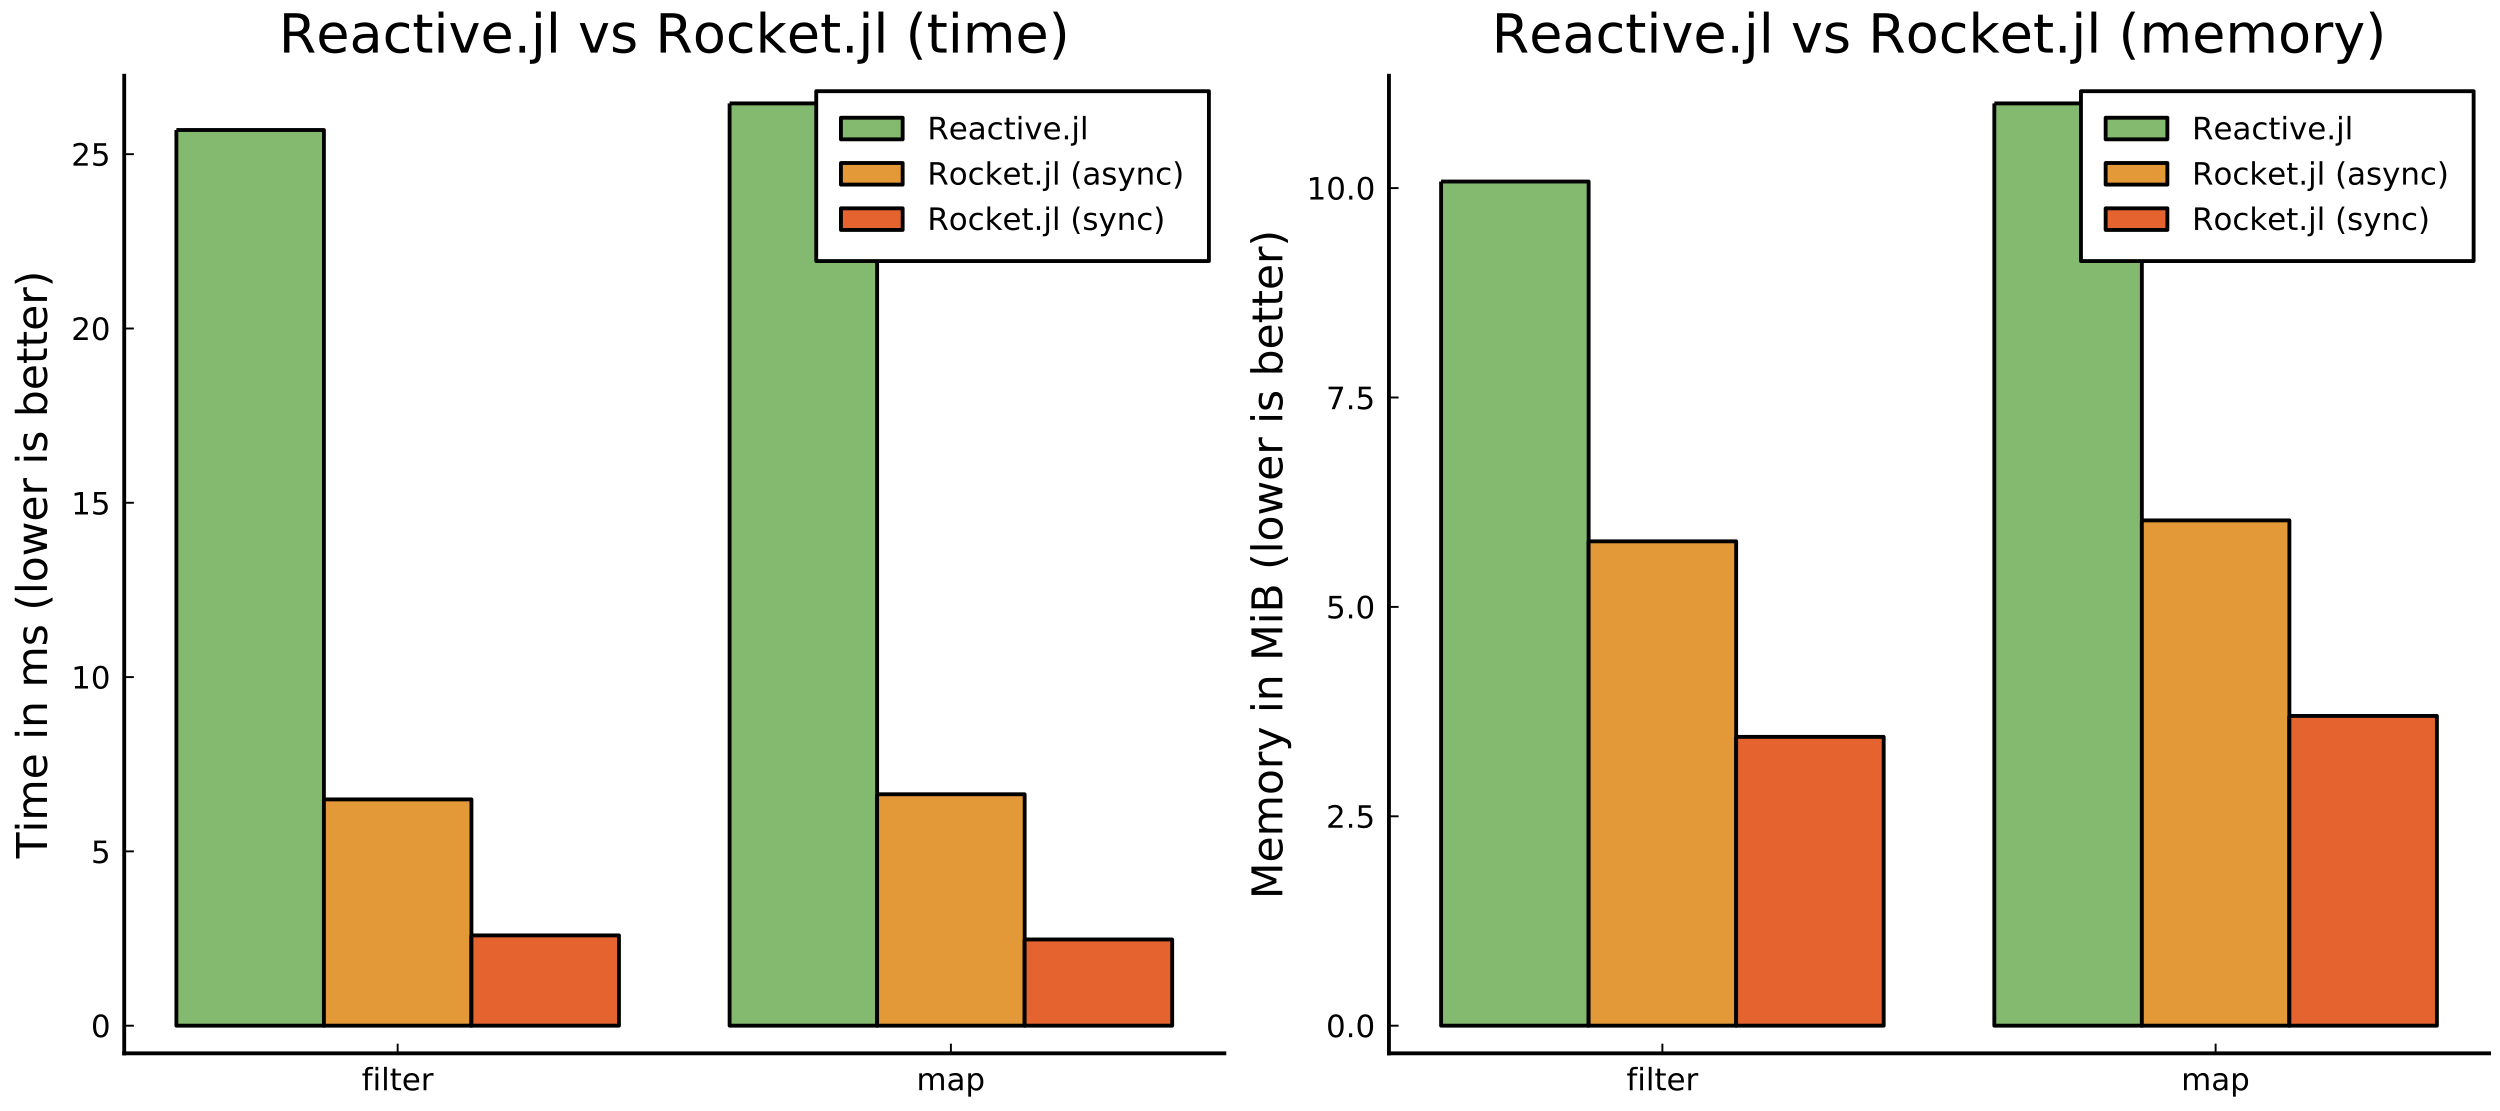 <?xml version="1.0" encoding="utf-8" standalone="no"?>
<!DOCTYPE svg PUBLIC "-//W3C//DTD SVG 1.1//EN"
  "http://www.w3.org/Graphics/SVG/1.1/DTD/svg11.dtd">
<!-- Created with matplotlib (https://matplotlib.org/) -->
<svg height="288pt" version="1.1" viewBox="0 0 648 288" width="648pt" xmlns="http://www.w3.org/2000/svg" xmlns:xlink="http://www.w3.org/1999/xlink">
 <defs>
  <style type="text/css">
*{stroke-linecap:butt;stroke-linejoin:round;}
  </style>
 </defs>
 <g id="figure_1">
  <g id="patch_1">
   <path d="M 0 288 
L 648 288 
L 648 0 
L 0 0 
z
" style="fill:#ffffff;"/>
  </g>
  <g id="axes_1">
   <g id="patch_2">
    <path d="M 32.198 273.025 
L 317.349 273.025 
L 317.349 19.635 
L 32.198 19.635 
z
" style="fill:#ffffff;"/>
   </g>
   <g id="patch_3">
    <path clip-path="url(#p5cf572df71)" d="M 45.718 33.697 
L 45.718 265.854 
L 83.956 265.854 
L 83.956 33.697 
L 45.718 33.697 
" style="fill:#83ba70;stroke:#000000;stroke-linejoin:miter;"/>
   </g>
   <g id="patch_4">
    <path clip-path="url(#p5cf572df71)" d="M 189.113 26.806 
L 189.113 265.854 
L 227.352 265.854 
L 227.352 26.806 
L 189.113 26.806 
" style="fill:#83ba70;stroke:#000000;stroke-linejoin:miter;"/>
   </g>
   <g id="matplotlib.axis_1">
    <g id="xtick_1">
     <g id="line2d_1">
      <defs>
       <path d="M 0 0 
L 0 -2.5 
" id="m8cd7486b21" style="stroke:#000000;stroke-width:0.5;"/>
      </defs>
      <g>
       <use style="stroke:#000000;stroke-width:0.5;" x="103.076" xlink:href="#m8cd7486b21" y="273.025"/>
      </g>
     </g>
     <g id="text_1">
      <!-- $\mathregular{filter}$ -->
      <defs>
       <path d="M 37.109 75.984 
L 37.109 68.5 
L 28.516 68.5 
Q 23.688 68.5 21.797 66.547 
Q 19.922 64.594 19.922 59.516 
L 19.922 54.688 
L 34.719 54.688 
L 34.719 47.703 
L 19.922 47.703 
L 19.922 0 
L 10.891 0 
L 10.891 47.703 
L 2.297 47.703 
L 2.297 54.688 
L 10.891 54.688 
L 10.891 58.5 
Q 10.891 67.625 15.141 71.797 
Q 19.391 75.984 28.609 75.984 
z
" id="DejaVuSans-102"/>
       <path d="M 9.422 54.688 
L 18.406 54.688 
L 18.406 0 
L 9.422 0 
z
M 9.422 75.984 
L 18.406 75.984 
L 18.406 64.594 
L 9.422 64.594 
z
" id="DejaVuSans-105"/>
       <path d="M 9.422 75.984 
L 18.406 75.984 
L 18.406 0 
L 9.422 0 
z
" id="DejaVuSans-108"/>
       <path d="M 18.312 70.219 
L 18.312 54.688 
L 36.812 54.688 
L 36.812 47.703 
L 18.312 47.703 
L 18.312 18.016 
Q 18.312 11.328 20.141 9.422 
Q 21.969 7.516 27.594 7.516 
L 36.812 7.516 
L 36.812 0 
L 27.594 0 
Q 17.188 0 13.234 3.875 
Q 9.281 7.766 9.281 18.016 
L 9.281 47.703 
L 2.688 47.703 
L 2.688 54.688 
L 9.281 54.688 
L 9.281 70.219 
z
" id="DejaVuSans-116"/>
       <path d="M 56.203 29.594 
L 56.203 25.203 
L 14.891 25.203 
Q 15.484 15.922 20.484 11.062 
Q 25.484 6.203 34.422 6.203 
Q 39.594 6.203 44.453 7.469 
Q 49.312 8.734 54.109 11.281 
L 54.109 2.781 
Q 49.266 0.734 44.188 -0.344 
Q 39.109 -1.422 33.891 -1.422 
Q 20.797 -1.422 13.156 6.188 
Q 5.516 13.812 5.516 26.812 
Q 5.516 40.234 12.766 48.109 
Q 20.016 56 32.328 56 
Q 43.359 56 49.781 48.891 
Q 56.203 41.797 56.203 29.594 
z
M 47.219 32.234 
Q 47.125 39.594 43.094 43.984 
Q 39.062 48.391 32.422 48.391 
Q 24.906 48.391 20.391 44.141 
Q 15.875 39.891 15.188 32.172 
z
" id="DejaVuSans-101"/>
       <path d="M 41.109 46.297 
Q 39.594 47.172 37.812 47.578 
Q 36.031 48 33.891 48 
Q 26.266 48 22.188 43.047 
Q 18.109 38.094 18.109 28.812 
L 18.109 0 
L 9.078 0 
L 9.078 54.688 
L 18.109 54.688 
L 18.109 46.188 
Q 20.953 51.172 25.484 53.578 
Q 30.031 56 36.531 56 
Q 37.453 56 38.578 55.875 
Q 39.703 55.766 41.062 55.516 
z
" id="DejaVuSans-114"/>
      </defs>
      <g transform="translate(93.756 282.604)scale(0.08 -0.08)">
       <use transform="translate(0 0.016)" xlink:href="#DejaVuSans-102"/>
       <use transform="translate(35.205 0.016)" xlink:href="#DejaVuSans-105"/>
       <use transform="translate(62.988 0.016)" xlink:href="#DejaVuSans-108"/>
       <use transform="translate(90.771 0.016)" xlink:href="#DejaVuSans-116"/>
       <use transform="translate(129.98 0.016)" xlink:href="#DejaVuSans-101"/>
       <use transform="translate(191.504 0.016)" xlink:href="#DejaVuSans-114"/>
      </g>
     </g>
    </g>
    <g id="xtick_2">
     <g id="line2d_2">
      <g>
       <use style="stroke:#000000;stroke-width:0.5;" x="246.471" xlink:href="#m8cd7486b21" y="273.025"/>
      </g>
     </g>
     <g id="text_2">
      <!-- $\mathregular{map}$ -->
      <defs>
       <path d="M 52 44.188 
Q 55.375 50.25 60.062 53.125 
Q 64.75 56 71.094 56 
Q 79.641 56 84.281 50.016 
Q 88.922 44.047 88.922 33.016 
L 88.922 0 
L 79.891 0 
L 79.891 32.719 
Q 79.891 40.578 77.094 44.375 
Q 74.312 48.188 68.609 48.188 
Q 61.625 48.188 57.562 43.547 
Q 53.516 38.922 53.516 30.906 
L 53.516 0 
L 44.484 0 
L 44.484 32.719 
Q 44.484 40.625 41.703 44.406 
Q 38.922 48.188 33.109 48.188 
Q 26.219 48.188 22.156 43.531 
Q 18.109 38.875 18.109 30.906 
L 18.109 0 
L 9.078 0 
L 9.078 54.688 
L 18.109 54.688 
L 18.109 46.188 
Q 21.188 51.219 25.484 53.609 
Q 29.781 56 35.688 56 
Q 41.656 56 45.828 52.969 
Q 50 49.953 52 44.188 
z
" id="DejaVuSans-109"/>
       <path d="M 34.281 27.484 
Q 23.391 27.484 19.188 25 
Q 14.984 22.516 14.984 16.5 
Q 14.984 11.719 18.141 8.906 
Q 21.297 6.109 26.703 6.109 
Q 34.188 6.109 38.703 11.406 
Q 43.219 16.703 43.219 25.484 
L 43.219 27.484 
z
M 52.203 31.203 
L 52.203 0 
L 43.219 0 
L 43.219 8.297 
Q 40.141 3.328 35.547 0.953 
Q 30.953 -1.422 24.312 -1.422 
Q 15.922 -1.422 10.953 3.297 
Q 6 8.016 6 15.922 
Q 6 25.141 12.172 29.828 
Q 18.359 34.516 30.609 34.516 
L 43.219 34.516 
L 43.219 35.406 
Q 43.219 41.609 39.141 45 
Q 35.062 48.391 27.688 48.391 
Q 23 48.391 18.547 47.266 
Q 14.109 46.141 10.016 43.891 
L 10.016 52.203 
Q 14.938 54.109 19.578 55.047 
Q 24.219 56 28.609 56 
Q 40.484 56 46.344 49.844 
Q 52.203 43.703 52.203 31.203 
z
" id="DejaVuSans-97"/>
       <path d="M 18.109 8.203 
L 18.109 -20.797 
L 9.078 -20.797 
L 9.078 54.688 
L 18.109 54.688 
L 18.109 46.391 
Q 20.953 51.266 25.266 53.625 
Q 29.594 56 35.594 56 
Q 45.562 56 51.781 48.094 
Q 58.016 40.188 58.016 27.297 
Q 58.016 14.406 51.781 6.484 
Q 45.562 -1.422 35.594 -1.422 
Q 29.594 -1.422 25.266 0.953 
Q 20.953 3.328 18.109 8.203 
z
M 48.688 27.297 
Q 48.688 37.203 44.609 42.844 
Q 40.531 48.484 33.406 48.484 
Q 26.266 48.484 22.188 42.844 
Q 18.109 37.203 18.109 27.297 
Q 18.109 17.391 22.188 11.75 
Q 26.266 6.109 33.406 6.109 
Q 40.531 6.109 44.609 11.75 
Q 48.688 17.391 48.688 27.297 
z
" id="DejaVuSans-112"/>
      </defs>
      <g transform="translate(237.551 282.588)scale(0.08 -0.08)">
       <use xlink:href="#DejaVuSans-109"/>
       <use transform="translate(97.412 0)" xlink:href="#DejaVuSans-97"/>
       <use transform="translate(158.691 0)" xlink:href="#DejaVuSans-112"/>
      </g>
     </g>
    </g>
   </g>
   <g id="matplotlib.axis_2">
    <g id="ytick_1">
     <g id="line2d_3">
      <defs>
       <path d="M 0 0 
L 2.5 0 
" id="m479f25a331" style="stroke:#000000;stroke-width:0.5;"/>
      </defs>
      <g>
       <use style="stroke:#000000;stroke-width:0.5;" x="32.198" xlink:href="#m479f25a331" y="265.854"/>
      </g>
     </g>
     <g id="text_3">
      <!-- $\mathregular{0}$ -->
      <defs>
       <path d="M 31.781 66.406 
Q 24.172 66.406 20.328 58.906 
Q 16.5 51.422 16.5 36.375 
Q 16.5 21.391 20.328 13.891 
Q 24.172 6.391 31.781 6.391 
Q 39.453 6.391 43.281 13.891 
Q 47.125 21.391 47.125 36.375 
Q 47.125 51.422 43.281 58.906 
Q 39.453 66.406 31.781 66.406 
z
M 31.781 74.219 
Q 44.047 74.219 50.516 64.516 
Q 56.984 54.828 56.984 36.375 
Q 56.984 17.969 50.516 8.266 
Q 44.047 -1.422 31.781 -1.422 
Q 19.531 -1.422 13.062 8.266 
Q 6.594 17.969 6.594 36.375 
Q 6.594 54.828 13.062 64.516 
Q 19.531 74.219 31.781 74.219 
z
" id="DejaVuSans-48"/>
      </defs>
      <g transform="translate(23.578 268.893)scale(0.08 -0.08)">
       <use transform="translate(0 0.781)" xlink:href="#DejaVuSans-48"/>
      </g>
     </g>
    </g>
    <g id="ytick_2">
     <g id="line2d_4">
      <g>
       <use style="stroke:#000000;stroke-width:0.5;" x="32.198" xlink:href="#m479f25a331" y="220.676"/>
      </g>
     </g>
     <g id="text_4">
      <!-- $\mathregular{5}$ -->
      <defs>
       <path d="M 10.797 72.906 
L 49.516 72.906 
L 49.516 64.594 
L 19.828 64.594 
L 19.828 46.734 
Q 21.969 47.469 24.109 47.828 
Q 26.266 48.188 28.422 48.188 
Q 40.625 48.188 47.75 41.5 
Q 54.891 34.812 54.891 23.391 
Q 54.891 11.625 47.562 5.094 
Q 40.234 -1.422 26.906 -1.422 
Q 22.312 -1.422 17.547 -0.641 
Q 12.797 0.141 7.719 1.703 
L 7.719 11.625 
Q 12.109 9.234 16.797 8.062 
Q 21.484 6.891 26.703 6.891 
Q 35.156 6.891 40.078 11.328 
Q 45.016 15.766 45.016 23.391 
Q 45.016 31 40.078 35.438 
Q 35.156 39.891 26.703 39.891 
Q 22.75 39.891 18.812 39.016 
Q 14.891 38.141 10.797 36.281 
z
" id="DejaVuSans-53"/>
      </defs>
      <g transform="translate(23.578 223.716)scale(0.08 -0.08)">
       <use transform="translate(0 0.094)" xlink:href="#DejaVuSans-53"/>
      </g>
     </g>
    </g>
    <g id="ytick_3">
     <g id="line2d_5">
      <g>
       <use style="stroke:#000000;stroke-width:0.5;" x="32.198" xlink:href="#m479f25a331" y="175.499"/>
      </g>
     </g>
     <g id="text_5">
      <!-- $\mathregular{10}$ -->
      <defs>
       <path d="M 12.406 8.297 
L 28.516 8.297 
L 28.516 63.922 
L 10.984 60.406 
L 10.984 69.391 
L 28.422 72.906 
L 38.281 72.906 
L 38.281 8.297 
L 54.391 8.297 
L 54.391 0 
L 12.406 0 
z
" id="DejaVuSans-49"/>
      </defs>
      <g transform="translate(18.458 178.538)scale(0.08 -0.08)">
       <use transform="translate(0 0.781)" xlink:href="#DejaVuSans-49"/>
       <use transform="translate(63.623 0.781)" xlink:href="#DejaVuSans-48"/>
      </g>
     </g>
    </g>
    <g id="ytick_4">
     <g id="line2d_6">
      <g>
       <use style="stroke:#000000;stroke-width:0.5;" x="32.198" xlink:href="#m479f25a331" y="130.321"/>
      </g>
     </g>
     <g id="text_6">
      <!-- $\mathregular{15}$ -->
      <g transform="translate(18.458 133.36)scale(0.08 -0.08)">
       <use transform="translate(0 0.094)" xlink:href="#DejaVuSans-49"/>
       <use transform="translate(63.623 0.094)" xlink:href="#DejaVuSans-53"/>
      </g>
     </g>
    </g>
    <g id="ytick_5">
     <g id="line2d_7">
      <g>
       <use style="stroke:#000000;stroke-width:0.5;" x="32.198" xlink:href="#m479f25a331" y="85.143"/>
      </g>
     </g>
     <g id="text_7">
      <!-- $\mathregular{20}$ -->
      <defs>
       <path d="M 19.188 8.297 
L 53.609 8.297 
L 53.609 0 
L 7.328 0 
L 7.328 8.297 
Q 12.938 14.109 22.625 23.891 
Q 32.328 33.688 34.812 36.531 
Q 39.547 41.844 41.422 45.531 
Q 43.312 49.219 43.312 52.781 
Q 43.312 58.594 39.234 62.25 
Q 35.156 65.922 28.609 65.922 
Q 23.969 65.922 18.812 64.312 
Q 13.672 62.703 7.812 59.422 
L 7.812 69.391 
Q 13.766 71.781 18.938 73 
Q 24.125 74.219 28.422 74.219 
Q 39.75 74.219 46.484 68.547 
Q 53.219 62.891 53.219 53.422 
Q 53.219 48.922 51.531 44.891 
Q 49.859 40.875 45.406 35.406 
Q 44.188 33.984 37.641 27.219 
Q 31.109 20.453 19.188 8.297 
z
" id="DejaVuSans-50"/>
      </defs>
      <g transform="translate(18.458 88.183)scale(0.08 -0.08)">
       <use transform="translate(0 0.781)" xlink:href="#DejaVuSans-50"/>
       <use transform="translate(63.623 0.781)" xlink:href="#DejaVuSans-48"/>
      </g>
     </g>
    </g>
    <g id="ytick_6">
     <g id="line2d_8">
      <g>
       <use style="stroke:#000000;stroke-width:0.5;" x="32.198" xlink:href="#m479f25a331" y="39.966"/>
      </g>
     </g>
     <g id="text_8">
      <!-- $\mathregular{25}$ -->
      <g transform="translate(18.458 43.005)scale(0.08 -0.08)">
       <use transform="translate(0 0.781)" xlink:href="#DejaVuSans-50"/>
       <use transform="translate(63.623 0.781)" xlink:href="#DejaVuSans-53"/>
      </g>
     </g>
    </g>
    <g id="text_9">
     <!-- Time in ms (lower is better) -->
     <defs>
      <path d="M -0.297 72.906 
L 61.375 72.906 
L 61.375 64.594 
L 35.5 64.594 
L 35.5 0 
L 25.594 0 
L 25.594 64.594 
L -0.297 64.594 
z
" id="DejaVuSans-84"/>
      <path id="DejaVuSans-32"/>
      <path d="M 54.891 33.016 
L 54.891 0 
L 45.906 0 
L 45.906 32.719 
Q 45.906 40.484 42.875 44.328 
Q 39.844 48.188 33.797 48.188 
Q 26.516 48.188 22.312 43.547 
Q 18.109 38.922 18.109 30.906 
L 18.109 0 
L 9.078 0 
L 9.078 54.688 
L 18.109 54.688 
L 18.109 46.188 
Q 21.344 51.125 25.703 53.562 
Q 30.078 56 35.797 56 
Q 45.219 56 50.047 50.172 
Q 54.891 44.344 54.891 33.016 
z
" id="DejaVuSans-110"/>
      <path d="M 44.281 53.078 
L 44.281 44.578 
Q 40.484 46.531 36.375 47.5 
Q 32.281 48.484 27.875 48.484 
Q 21.188 48.484 17.844 46.438 
Q 14.5 44.391 14.5 40.281 
Q 14.5 37.156 16.891 35.375 
Q 19.281 33.594 26.516 31.984 
L 29.594 31.297 
Q 39.156 29.25 43.188 25.516 
Q 47.219 21.781 47.219 15.094 
Q 47.219 7.469 41.188 3.016 
Q 35.156 -1.422 24.609 -1.422 
Q 20.219 -1.422 15.453 -0.562 
Q 10.688 0.297 5.422 2 
L 5.422 11.281 
Q 10.406 8.688 15.234 7.391 
Q 20.062 6.109 24.812 6.109 
Q 31.156 6.109 34.562 8.281 
Q 37.984 10.453 37.984 14.406 
Q 37.984 18.062 35.516 20.016 
Q 33.062 21.969 24.703 23.781 
L 21.578 24.516 
Q 13.234 26.266 9.516 29.906 
Q 5.812 33.547 5.812 39.891 
Q 5.812 47.609 11.281 51.797 
Q 16.75 56 26.812 56 
Q 31.781 56 36.172 55.266 
Q 40.578 54.547 44.281 53.078 
z
" id="DejaVuSans-115"/>
      <path d="M 31 75.875 
Q 24.469 64.656 21.281 53.656 
Q 18.109 42.672 18.109 31.391 
Q 18.109 20.125 21.312 9.062 
Q 24.516 -2 31 -13.188 
L 23.188 -13.188 
Q 15.875 -1.703 12.234 9.375 
Q 8.594 20.453 8.594 31.391 
Q 8.594 42.281 12.203 53.312 
Q 15.828 64.359 23.188 75.875 
z
" id="DejaVuSans-40"/>
      <path d="M 30.609 48.391 
Q 23.391 48.391 19.188 42.75 
Q 14.984 37.109 14.984 27.297 
Q 14.984 17.484 19.156 11.844 
Q 23.344 6.203 30.609 6.203 
Q 37.797 6.203 41.984 11.859 
Q 46.188 17.531 46.188 27.297 
Q 46.188 37.016 41.984 42.703 
Q 37.797 48.391 30.609 48.391 
z
M 30.609 56 
Q 42.328 56 49.016 48.375 
Q 55.719 40.766 55.719 27.297 
Q 55.719 13.875 49.016 6.219 
Q 42.328 -1.422 30.609 -1.422 
Q 18.844 -1.422 12.172 6.219 
Q 5.516 13.875 5.516 27.297 
Q 5.516 40.766 12.172 48.375 
Q 18.844 56 30.609 56 
z
" id="DejaVuSans-111"/>
      <path d="M 4.203 54.688 
L 13.188 54.688 
L 24.422 12.016 
L 35.594 54.688 
L 46.188 54.688 
L 57.422 12.016 
L 68.609 54.688 
L 77.594 54.688 
L 63.281 0 
L 52.688 0 
L 40.922 44.828 
L 29.109 0 
L 18.5 0 
z
" id="DejaVuSans-119"/>
      <path d="M 48.688 27.297 
Q 48.688 37.203 44.609 42.844 
Q 40.531 48.484 33.406 48.484 
Q 26.266 48.484 22.188 42.844 
Q 18.109 37.203 18.109 27.297 
Q 18.109 17.391 22.188 11.75 
Q 26.266 6.109 33.406 6.109 
Q 40.531 6.109 44.609 11.75 
Q 48.688 17.391 48.688 27.297 
z
M 18.109 46.391 
Q 20.953 51.266 25.266 53.625 
Q 29.594 56 35.594 56 
Q 45.562 56 51.781 48.094 
Q 58.016 40.188 58.016 27.297 
Q 58.016 14.406 51.781 6.484 
Q 45.562 -1.422 35.594 -1.422 
Q 29.594 -1.422 25.266 0.953 
Q 20.953 3.328 18.109 8.203 
L 18.109 0 
L 9.078 0 
L 9.078 75.984 
L 18.109 75.984 
z
" id="DejaVuSans-98"/>
      <path d="M 8.016 75.875 
L 15.828 75.875 
Q 23.141 64.359 26.781 53.312 
Q 30.422 42.281 30.422 31.391 
Q 30.422 20.453 26.781 9.375 
Q 23.141 -1.703 15.828 -13.188 
L 8.016 -13.188 
Q 14.5 -2 17.703 9.062 
Q 20.906 20.125 20.906 31.391 
Q 20.906 42.672 17.703 53.656 
Q 14.5 64.656 8.016 75.875 
z
" id="DejaVuSans-41"/>
     </defs>
     <g transform="translate(12.171 222.487)rotate(-90)scale(0.11 -0.11)">
      <use xlink:href="#DejaVuSans-84"/>
      <use x="61.037" xlink:href="#DejaVuSans-105"/>
      <use x="88.82" xlink:href="#DejaVuSans-109"/>
      <use x="186.232" xlink:href="#DejaVuSans-101"/>
      <use x="247.756" xlink:href="#DejaVuSans-32"/>
      <use x="279.543" xlink:href="#DejaVuSans-105"/>
      <use x="307.326" xlink:href="#DejaVuSans-110"/>
      <use x="370.705" xlink:href="#DejaVuSans-32"/>
      <use x="402.492" xlink:href="#DejaVuSans-109"/>
      <use x="499.904" xlink:href="#DejaVuSans-115"/>
      <use x="552.004" xlink:href="#DejaVuSans-32"/>
      <use x="583.791" xlink:href="#DejaVuSans-40"/>
      <use x="622.805" xlink:href="#DejaVuSans-108"/>
      <use x="650.588" xlink:href="#DejaVuSans-111"/>
      <use x="711.77" xlink:href="#DejaVuSans-119"/>
      <use x="793.557" xlink:href="#DejaVuSans-101"/>
      <use x="855.08" xlink:href="#DejaVuSans-114"/>
      <use x="896.193" xlink:href="#DejaVuSans-32"/>
      <use x="927.98" xlink:href="#DejaVuSans-105"/>
      <use x="955.764" xlink:href="#DejaVuSans-115"/>
      <use x="1007.863" xlink:href="#DejaVuSans-32"/>
      <use x="1039.65" xlink:href="#DejaVuSans-98"/>
      <use x="1103.127" xlink:href="#DejaVuSans-101"/>
      <use x="1164.65" xlink:href="#DejaVuSans-116"/>
      <use x="1203.859" xlink:href="#DejaVuSans-116"/>
      <use x="1243.068" xlink:href="#DejaVuSans-101"/>
      <use x="1304.592" xlink:href="#DejaVuSans-114"/>
      <use x="1345.705" xlink:href="#DejaVuSans-41"/>
     </g>
    </g>
   </g>
   <g id="patch_5">
    <path clip-path="url(#p5cf572df71)" d="M 83.956 207.199 
L 83.956 265.854 
L 122.195 265.854 
L 122.195 207.199 
L 83.956 207.199 
" style="fill:#e49938;stroke:#000000;stroke-linejoin:miter;"/>
   </g>
   <g id="patch_6">
    <path clip-path="url(#p5cf572df71)" d="M 227.352 205.881 
L 227.352 265.854 
L 265.591 265.854 
L 265.591 205.881 
L 227.352 205.881 
" style="fill:#e49938;stroke:#000000;stroke-linejoin:miter;"/>
   </g>
   <g id="patch_7">
    <path d="M 32.198 273.025 
L 32.198 19.635 
" style="fill:none;stroke:#000000;stroke-linecap:square;stroke-linejoin:miter;"/>
   </g>
   <g id="patch_8">
    <path d="M 32.198 273.025 
L 317.349 273.025 
" style="fill:none;stroke:#000000;stroke-linecap:square;stroke-linejoin:miter;"/>
   </g>
   <g id="patch_9">
    <path clip-path="url(#p5cf572df71)" d="M 122.195 242.451 
L 122.195 265.854 
L 160.434 265.854 
L 160.434 242.451 
L 122.195 242.451 
" style="fill:#e4632e;stroke:#000000;stroke-linejoin:miter;"/>
   </g>
   <g id="patch_10">
    <path clip-path="url(#p5cf572df71)" d="M 265.591 243.513 
L 265.591 265.854 
L 303.83 265.854 
L 303.83 243.513 
L 265.591 243.513 
" style="fill:#e4632e;stroke:#000000;stroke-linejoin:miter;"/>
   </g>
   <g id="text_10">
    <!-- Reactive.jl vs Rocket.jl (time) -->
    <defs>
     <path d="M 44.391 34.188 
Q 47.562 33.109 50.562 29.594 
Q 53.562 26.078 56.594 19.922 
L 66.609 0 
L 56 0 
L 46.688 18.703 
Q 43.062 26.031 39.672 28.422 
Q 36.281 30.812 30.422 30.812 
L 19.672 30.812 
L 19.672 0 
L 9.812 0 
L 9.812 72.906 
L 32.078 72.906 
Q 44.578 72.906 50.734 67.672 
Q 56.891 62.453 56.891 51.906 
Q 56.891 45.016 53.688 40.469 
Q 50.484 35.938 44.391 34.188 
z
M 19.672 64.797 
L 19.672 38.922 
L 32.078 38.922 
Q 39.203 38.922 42.844 42.219 
Q 46.484 45.516 46.484 51.906 
Q 46.484 58.297 42.844 61.547 
Q 39.203 64.797 32.078 64.797 
z
" id="DejaVuSans-82"/>
     <path d="M 48.781 52.594 
L 48.781 44.188 
Q 44.969 46.297 41.141 47.344 
Q 37.312 48.391 33.406 48.391 
Q 24.656 48.391 19.812 42.844 
Q 14.984 37.312 14.984 27.297 
Q 14.984 17.281 19.812 11.734 
Q 24.656 6.203 33.406 6.203 
Q 37.312 6.203 41.141 7.25 
Q 44.969 8.297 48.781 10.406 
L 48.781 2.094 
Q 45.016 0.344 40.984 -0.531 
Q 36.969 -1.422 32.422 -1.422 
Q 20.062 -1.422 12.781 6.344 
Q 5.516 14.109 5.516 27.297 
Q 5.516 40.672 12.859 48.328 
Q 20.219 56 33.016 56 
Q 37.156 56 41.109 55.141 
Q 45.062 54.297 48.781 52.594 
z
" id="DejaVuSans-99"/>
     <path d="M 2.984 54.688 
L 12.5 54.688 
L 29.594 8.797 
L 46.688 54.688 
L 56.203 54.688 
L 35.688 0 
L 23.484 0 
z
" id="DejaVuSans-118"/>
     <path d="M 10.688 12.406 
L 21 12.406 
L 21 0 
L 10.688 0 
z
" id="DejaVuSans-46"/>
     <path d="M 9.422 54.688 
L 18.406 54.688 
L 18.406 -0.984 
Q 18.406 -11.422 14.422 -16.109 
Q 10.453 -20.797 1.609 -20.797 
L -1.812 -20.797 
L -1.812 -13.188 
L 0.594 -13.188 
Q 5.719 -13.188 7.562 -10.812 
Q 9.422 -8.453 9.422 -0.984 
z
M 9.422 75.984 
L 18.406 75.984 
L 18.406 64.594 
L 9.422 64.594 
z
" id="DejaVuSans-106"/>
     <path d="M 9.078 75.984 
L 18.109 75.984 
L 18.109 31.109 
L 44.922 54.688 
L 56.391 54.688 
L 27.391 29.109 
L 57.625 0 
L 45.906 0 
L 18.109 26.703 
L 18.109 0 
L 9.078 0 
z
" id="DejaVuSans-107"/>
    </defs>
    <g transform="translate(72.267 13.635)scale(0.14 -0.14)">
     <use xlink:href="#DejaVuSans-82"/>
     <use x="69.42" xlink:href="#DejaVuSans-101"/>
     <use x="130.943" xlink:href="#DejaVuSans-97"/>
     <use x="192.223" xlink:href="#DejaVuSans-99"/>
     <use x="247.203" xlink:href="#DejaVuSans-116"/>
     <use x="286.412" xlink:href="#DejaVuSans-105"/>
     <use x="314.195" xlink:href="#DejaVuSans-118"/>
     <use x="373.375" xlink:href="#DejaVuSans-101"/>
     <use x="434.898" xlink:href="#DejaVuSans-46"/>
     <use x="466.686" xlink:href="#DejaVuSans-106"/>
     <use x="494.469" xlink:href="#DejaVuSans-108"/>
     <use x="522.252" xlink:href="#DejaVuSans-32"/>
     <use x="554.039" xlink:href="#DejaVuSans-118"/>
     <use x="613.219" xlink:href="#DejaVuSans-115"/>
     <use x="665.318" xlink:href="#DejaVuSans-32"/>
     <use x="697.105" xlink:href="#DejaVuSans-82"/>
     <use x="766.525" xlink:href="#DejaVuSans-111"/>
     <use x="827.707" xlink:href="#DejaVuSans-99"/>
     <use x="882.688" xlink:href="#DejaVuSans-107"/>
     <use x="940.551" xlink:href="#DejaVuSans-101"/>
     <use x="1002.074" xlink:href="#DejaVuSans-116"/>
     <use x="1041.283" xlink:href="#DejaVuSans-46"/>
     <use x="1073.07" xlink:href="#DejaVuSans-106"/>
     <use x="1100.854" xlink:href="#DejaVuSans-108"/>
     <use x="1128.637" xlink:href="#DejaVuSans-32"/>
     <use x="1160.424" xlink:href="#DejaVuSans-40"/>
     <use x="1199.438" xlink:href="#DejaVuSans-116"/>
     <use x="1238.646" xlink:href="#DejaVuSans-105"/>
     <use x="1266.43" xlink:href="#DejaVuSans-109"/>
     <use x="1363.842" xlink:href="#DejaVuSans-101"/>
     <use x="1425.365" xlink:href="#DejaVuSans-41"/>
    </g>
   </g>
   <g id="legend_1">
    <g id="patch_11">
     <path d="M 211.568 67.662 
L 313.349 67.662 
L 313.349 23.635 
L 211.568 23.635 
z
" style="fill:#ffffff;stroke:#000000;stroke-linejoin:miter;"/>
    </g>
    <g id="patch_12">
     <path d="M 217.968 36.113 
L 233.968 36.113 
L 233.968 30.513 
L 217.968 30.513 
z
" style="fill:#83ba70;stroke:#000000;stroke-linejoin:miter;"/>
    </g>
    <g id="text_11">
     <!-- Reactive.jl -->
     <g transform="translate(240.368 36.113)scale(0.08 -0.08)">
      <use xlink:href="#DejaVuSans-82"/>
      <use x="69.42" xlink:href="#DejaVuSans-101"/>
      <use x="130.943" xlink:href="#DejaVuSans-97"/>
      <use x="192.223" xlink:href="#DejaVuSans-99"/>
      <use x="247.203" xlink:href="#DejaVuSans-116"/>
      <use x="286.412" xlink:href="#DejaVuSans-105"/>
      <use x="314.195" xlink:href="#DejaVuSans-118"/>
      <use x="373.375" xlink:href="#DejaVuSans-101"/>
      <use x="434.898" xlink:href="#DejaVuSans-46"/>
      <use x="466.686" xlink:href="#DejaVuSans-106"/>
      <use x="494.469" xlink:href="#DejaVuSans-108"/>
     </g>
    </g>
    <g id="patch_13">
     <path d="M 217.968 47.856 
L 233.968 47.856 
L 233.968 42.256 
L 217.968 42.256 
z
" style="fill:#e49938;stroke:#000000;stroke-linejoin:miter;"/>
    </g>
    <g id="text_12">
     <!-- Rocket.jl (async) -->
     <defs>
      <path d="M 32.172 -5.078 
Q 28.375 -14.844 24.75 -17.812 
Q 21.141 -20.797 15.094 -20.797 
L 7.906 -20.797 
L 7.906 -13.281 
L 13.188 -13.281 
Q 16.891 -13.281 18.938 -11.516 
Q 21 -9.766 23.484 -3.219 
L 25.094 0.875 
L 2.984 54.688 
L 12.5 54.688 
L 29.594 11.922 
L 46.688 54.688 
L 56.203 54.688 
z
" id="DejaVuSans-121"/>
     </defs>
     <g transform="translate(240.368 47.856)scale(0.08 -0.08)">
      <use xlink:href="#DejaVuSans-82"/>
      <use x="69.42" xlink:href="#DejaVuSans-111"/>
      <use x="130.602" xlink:href="#DejaVuSans-99"/>
      <use x="185.582" xlink:href="#DejaVuSans-107"/>
      <use x="243.445" xlink:href="#DejaVuSans-101"/>
      <use x="304.969" xlink:href="#DejaVuSans-116"/>
      <use x="344.178" xlink:href="#DejaVuSans-46"/>
      <use x="375.965" xlink:href="#DejaVuSans-106"/>
      <use x="403.748" xlink:href="#DejaVuSans-108"/>
      <use x="431.531" xlink:href="#DejaVuSans-32"/>
      <use x="463.318" xlink:href="#DejaVuSans-40"/>
      <use x="502.332" xlink:href="#DejaVuSans-97"/>
      <use x="563.611" xlink:href="#DejaVuSans-115"/>
      <use x="615.711" xlink:href="#DejaVuSans-121"/>
      <use x="674.891" xlink:href="#DejaVuSans-110"/>
      <use x="738.27" xlink:href="#DejaVuSans-99"/>
      <use x="793.25" xlink:href="#DejaVuSans-41"/>
     </g>
    </g>
    <g id="patch_14">
     <path d="M 217.968 59.598 
L 233.968 59.598 
L 233.968 53.998 
L 217.968 53.998 
z
" style="fill:#e4632e;stroke:#000000;stroke-linejoin:miter;"/>
    </g>
    <g id="text_13">
     <!-- Rocket.jl (sync) -->
     <g transform="translate(240.368 59.598)scale(0.08 -0.08)">
      <use xlink:href="#DejaVuSans-82"/>
      <use x="69.42" xlink:href="#DejaVuSans-111"/>
      <use x="130.602" xlink:href="#DejaVuSans-99"/>
      <use x="185.582" xlink:href="#DejaVuSans-107"/>
      <use x="243.445" xlink:href="#DejaVuSans-101"/>
      <use x="304.969" xlink:href="#DejaVuSans-116"/>
      <use x="344.178" xlink:href="#DejaVuSans-46"/>
      <use x="375.965" xlink:href="#DejaVuSans-106"/>
      <use x="403.748" xlink:href="#DejaVuSans-108"/>
      <use x="431.531" xlink:href="#DejaVuSans-32"/>
      <use x="463.318" xlink:href="#DejaVuSans-40"/>
      <use x="502.332" xlink:href="#DejaVuSans-115"/>
      <use x="554.432" xlink:href="#DejaVuSans-121"/>
      <use x="613.611" xlink:href="#DejaVuSans-110"/>
      <use x="676.99" xlink:href="#DejaVuSans-99"/>
      <use x="731.971" xlink:href="#DejaVuSans-41"/>
     </g>
    </g>
   </g>
  </g>
  <g id="axes_2">
   <g id="patch_15">
    <path d="M 360.015 273.025 
L 645.165 273.025 
L 645.165 19.635 
L 360.015 19.635 
z
" style="fill:#ffffff;"/>
   </g>
   <g id="patch_16">
    <path clip-path="url(#pf4532d6c10)" d="M 373.534 47.05 
L 373.534 265.854 
L 411.773 265.854 
L 411.773 47.05 
L 373.534 47.05 
" style="fill:#83ba70;stroke:#000000;stroke-linejoin:miter;"/>
   </g>
   <g id="patch_17">
    <path clip-path="url(#pf4532d6c10)" d="M 516.93 26.806 
L 516.93 265.854 
L 555.168 265.854 
L 555.168 26.806 
L 516.93 26.806 
" style="fill:#83ba70;stroke:#000000;stroke-linejoin:miter;"/>
   </g>
   <g id="matplotlib.axis_3">
    <g id="xtick_3">
     <g id="line2d_9">
      <g>
       <use style="stroke:#000000;stroke-width:0.5;" x="430.892" xlink:href="#m8cd7486b21" y="273.025"/>
      </g>
     </g>
     <g id="text_14">
      <!-- $\mathregular{filter}$ -->
      <g transform="translate(421.572 282.604)scale(0.08 -0.08)">
       <use transform="translate(0 0.016)" xlink:href="#DejaVuSans-102"/>
       <use transform="translate(35.205 0.016)" xlink:href="#DejaVuSans-105"/>
       <use transform="translate(62.988 0.016)" xlink:href="#DejaVuSans-108"/>
       <use transform="translate(90.771 0.016)" xlink:href="#DejaVuSans-116"/>
       <use transform="translate(129.98 0.016)" xlink:href="#DejaVuSans-101"/>
       <use transform="translate(191.504 0.016)" xlink:href="#DejaVuSans-114"/>
      </g>
     </g>
    </g>
    <g id="xtick_4">
     <g id="line2d_10">
      <g>
       <use style="stroke:#000000;stroke-width:0.5;" x="574.288" xlink:href="#m8cd7486b21" y="273.025"/>
      </g>
     </g>
     <g id="text_15">
      <!-- $\mathregular{map}$ -->
      <g transform="translate(565.368 282.588)scale(0.08 -0.08)">
       <use xlink:href="#DejaVuSans-109"/>
       <use transform="translate(97.412 0)" xlink:href="#DejaVuSans-97"/>
       <use transform="translate(158.691 0)" xlink:href="#DejaVuSans-112"/>
      </g>
     </g>
    </g>
   </g>
   <g id="matplotlib.axis_4">
    <g id="ytick_7">
     <g id="line2d_11">
      <g>
       <use style="stroke:#000000;stroke-width:0.5;" x="360.015" xlink:href="#m479f25a331" y="265.854"/>
      </g>
     </g>
     <g id="text_16">
      <!-- $\mathregular{0.0}$ -->
      <g transform="translate(343.715 268.893)scale(0.08 -0.08)">
       <use transform="translate(0 0.781)" xlink:href="#DejaVuSans-48"/>
       <use transform="translate(63.623 0.781)" xlink:href="#DejaVuSans-46"/>
       <use transform="translate(95.41 0.781)" xlink:href="#DejaVuSans-48"/>
      </g>
     </g>
    </g>
    <g id="ytick_8">
     <g id="line2d_12">
      <g>
       <use style="stroke:#000000;stroke-width:0.5;" x="360.015" xlink:href="#m479f25a331" y="211.578"/>
      </g>
     </g>
     <g id="text_17">
      <!-- $\mathregular{2.5}$ -->
      <g transform="translate(343.715 214.617)scale(0.08 -0.08)">
       <use transform="translate(0 0.781)" xlink:href="#DejaVuSans-50"/>
       <use transform="translate(63.623 0.781)" xlink:href="#DejaVuSans-46"/>
       <use transform="translate(95.41 0.781)" xlink:href="#DejaVuSans-53"/>
      </g>
     </g>
    </g>
    <g id="ytick_9">
     <g id="line2d_13">
      <g>
       <use style="stroke:#000000;stroke-width:0.5;" x="360.015" xlink:href="#m479f25a331" y="157.302"/>
      </g>
     </g>
     <g id="text_18">
      <!-- $\mathregular{5.0}$ -->
      <g transform="translate(343.715 160.342)scale(0.08 -0.08)">
       <use transform="translate(0 0.781)" xlink:href="#DejaVuSans-53"/>
       <use transform="translate(63.623 0.781)" xlink:href="#DejaVuSans-46"/>
       <use transform="translate(95.41 0.781)" xlink:href="#DejaVuSans-48"/>
      </g>
     </g>
    </g>
    <g id="ytick_10">
     <g id="line2d_14">
      <g>
       <use style="stroke:#000000;stroke-width:0.5;" x="360.015" xlink:href="#m479f25a331" y="103.026"/>
      </g>
     </g>
     <g id="text_19">
      <!-- $\mathregular{7.5}$ -->
      <defs>
       <path d="M 8.203 72.906 
L 55.078 72.906 
L 55.078 68.703 
L 28.609 0 
L 18.312 0 
L 43.219 64.594 
L 8.203 64.594 
z
" id="DejaVuSans-55"/>
      </defs>
      <g transform="translate(343.715 106.066)scale(0.08 -0.08)">
       <use transform="translate(0 0.094)" xlink:href="#DejaVuSans-55"/>
       <use transform="translate(63.623 0.094)" xlink:href="#DejaVuSans-46"/>
       <use transform="translate(95.41 0.094)" xlink:href="#DejaVuSans-53"/>
      </g>
     </g>
    </g>
    <g id="ytick_11">
     <g id="line2d_15">
      <g>
       <use style="stroke:#000000;stroke-width:0.5;" x="360.015" xlink:href="#m479f25a331" y="48.751"/>
      </g>
     </g>
     <g id="text_20">
      <!-- $\mathregular{10.0}$ -->
      <g transform="translate(338.675 51.79)scale(0.08 -0.08)">
       <use transform="translate(0 0.781)" xlink:href="#DejaVuSans-49"/>
       <use transform="translate(63.623 0.781)" xlink:href="#DejaVuSans-48"/>
       <use transform="translate(127.246 0.781)" xlink:href="#DejaVuSans-46"/>
       <use transform="translate(159.033 0.781)" xlink:href="#DejaVuSans-48"/>
      </g>
     </g>
    </g>
    <g id="text_21">
     <!-- Memory in MiB (lower is better) -->
     <defs>
      <path d="M 9.812 72.906 
L 24.516 72.906 
L 43.109 23.297 
L 61.812 72.906 
L 76.516 72.906 
L 76.516 0 
L 66.891 0 
L 66.891 64.016 
L 48.094 14.016 
L 38.188 14.016 
L 19.391 64.016 
L 19.391 0 
L 9.812 0 
z
" id="DejaVuSans-77"/>
      <path d="M 19.672 34.812 
L 19.672 8.109 
L 35.5 8.109 
Q 43.453 8.109 47.281 11.406 
Q 51.125 14.703 51.125 21.484 
Q 51.125 28.328 47.281 31.562 
Q 43.453 34.812 35.5 34.812 
z
M 19.672 64.797 
L 19.672 42.828 
L 34.281 42.828 
Q 41.5 42.828 45.031 45.531 
Q 48.578 48.25 48.578 53.812 
Q 48.578 59.328 45.031 62.062 
Q 41.5 64.797 34.281 64.797 
z
M 9.812 72.906 
L 35.016 72.906 
Q 46.297 72.906 52.391 68.219 
Q 58.5 63.531 58.5 54.891 
Q 58.5 48.188 55.375 44.234 
Q 52.25 40.281 46.188 39.312 
Q 53.469 37.75 57.5 32.781 
Q 61.531 27.828 61.531 20.406 
Q 61.531 10.641 54.891 5.312 
Q 48.25 0 35.984 0 
L 9.812 0 
z
" id="DejaVuSans-66"/>
     </defs>
     <g transform="translate(332.387 233.054)rotate(-90)scale(0.11 -0.11)">
      <use xlink:href="#DejaVuSans-77"/>
      <use x="86.279" xlink:href="#DejaVuSans-101"/>
      <use x="147.803" xlink:href="#DejaVuSans-109"/>
      <use x="245.215" xlink:href="#DejaVuSans-111"/>
      <use x="306.396" xlink:href="#DejaVuSans-114"/>
      <use x="347.51" xlink:href="#DejaVuSans-121"/>
      <use x="406.689" xlink:href="#DejaVuSans-32"/>
      <use x="438.477" xlink:href="#DejaVuSans-105"/>
      <use x="466.26" xlink:href="#DejaVuSans-110"/>
      <use x="529.639" xlink:href="#DejaVuSans-32"/>
      <use x="561.426" xlink:href="#DejaVuSans-77"/>
      <use x="647.705" xlink:href="#DejaVuSans-105"/>
      <use x="675.488" xlink:href="#DejaVuSans-66"/>
      <use x="744.092" xlink:href="#DejaVuSans-32"/>
      <use x="775.879" xlink:href="#DejaVuSans-40"/>
      <use x="814.893" xlink:href="#DejaVuSans-108"/>
      <use x="842.676" xlink:href="#DejaVuSans-111"/>
      <use x="903.857" xlink:href="#DejaVuSans-119"/>
      <use x="985.645" xlink:href="#DejaVuSans-101"/>
      <use x="1047.168" xlink:href="#DejaVuSans-114"/>
      <use x="1088.281" xlink:href="#DejaVuSans-32"/>
      <use x="1120.068" xlink:href="#DejaVuSans-105"/>
      <use x="1147.852" xlink:href="#DejaVuSans-115"/>
      <use x="1199.951" xlink:href="#DejaVuSans-32"/>
      <use x="1231.738" xlink:href="#DejaVuSans-98"/>
      <use x="1295.215" xlink:href="#DejaVuSans-101"/>
      <use x="1356.738" xlink:href="#DejaVuSans-116"/>
      <use x="1395.947" xlink:href="#DejaVuSans-116"/>
      <use x="1435.156" xlink:href="#DejaVuSans-101"/>
      <use x="1496.68" xlink:href="#DejaVuSans-114"/>
      <use x="1537.793" xlink:href="#DejaVuSans-41"/>
     </g>
    </g>
   </g>
   <g id="patch_18">
    <path clip-path="url(#pf4532d6c10)" d="M 411.773 140.311 
L 411.773 265.854 
L 450.012 265.854 
L 450.012 140.311 
L 411.773 140.311 
" style="fill:#e49938;stroke:#000000;stroke-linejoin:miter;"/>
   </g>
   <g id="patch_19">
    <path clip-path="url(#pf4532d6c10)" d="M 555.168 134.882 
L 555.168 265.854 
L 593.407 265.854 
L 593.407 134.882 
L 555.168 134.882 
" style="fill:#e49938;stroke:#000000;stroke-linejoin:miter;"/>
   </g>
   <g id="patch_20">
    <path d="M 360.015 273.025 
L 360.015 19.635 
" style="fill:none;stroke:#000000;stroke-linecap:square;stroke-linejoin:miter;"/>
   </g>
   <g id="patch_21">
    <path d="M 360.015 273.025 
L 645.165 273.025 
" style="fill:none;stroke:#000000;stroke-linecap:square;stroke-linejoin:miter;"/>
   </g>
   <g id="patch_22">
    <path clip-path="url(#pf4532d6c10)" d="M 450.012 190.995 
L 450.012 265.854 
L 488.251 265.854 
L 488.251 190.995 
L 450.012 190.995 
" style="fill:#e4632e;stroke:#000000;stroke-linejoin:miter;"/>
   </g>
   <g id="patch_23">
    <path clip-path="url(#pf4532d6c10)" d="M 593.407 185.566 
L 593.407 265.854 
L 631.646 265.854 
L 631.646 185.566 
L 593.407 185.566 
" style="fill:#e4632e;stroke:#000000;stroke-linejoin:miter;"/>
   </g>
   <g id="text_22">
    <!-- Reactive.jl vs Rocket.jl (memory) -->
    <g transform="translate(386.65 13.635)scale(0.14 -0.14)">
     <use xlink:href="#DejaVuSans-82"/>
     <use x="69.42" xlink:href="#DejaVuSans-101"/>
     <use x="130.943" xlink:href="#DejaVuSans-97"/>
     <use x="192.223" xlink:href="#DejaVuSans-99"/>
     <use x="247.203" xlink:href="#DejaVuSans-116"/>
     <use x="286.412" xlink:href="#DejaVuSans-105"/>
     <use x="314.195" xlink:href="#DejaVuSans-118"/>
     <use x="373.375" xlink:href="#DejaVuSans-101"/>
     <use x="434.898" xlink:href="#DejaVuSans-46"/>
     <use x="466.686" xlink:href="#DejaVuSans-106"/>
     <use x="494.469" xlink:href="#DejaVuSans-108"/>
     <use x="522.252" xlink:href="#DejaVuSans-32"/>
     <use x="554.039" xlink:href="#DejaVuSans-118"/>
     <use x="613.219" xlink:href="#DejaVuSans-115"/>
     <use x="665.318" xlink:href="#DejaVuSans-32"/>
     <use x="697.105" xlink:href="#DejaVuSans-82"/>
     <use x="766.525" xlink:href="#DejaVuSans-111"/>
     <use x="827.707" xlink:href="#DejaVuSans-99"/>
     <use x="882.688" xlink:href="#DejaVuSans-107"/>
     <use x="940.551" xlink:href="#DejaVuSans-101"/>
     <use x="1002.074" xlink:href="#DejaVuSans-116"/>
     <use x="1041.283" xlink:href="#DejaVuSans-46"/>
     <use x="1073.07" xlink:href="#DejaVuSans-106"/>
     <use x="1100.854" xlink:href="#DejaVuSans-108"/>
     <use x="1128.637" xlink:href="#DejaVuSans-32"/>
     <use x="1160.424" xlink:href="#DejaVuSans-40"/>
     <use x="1199.438" xlink:href="#DejaVuSans-109"/>
     <use x="1296.85" xlink:href="#DejaVuSans-101"/>
     <use x="1358.373" xlink:href="#DejaVuSans-109"/>
     <use x="1455.785" xlink:href="#DejaVuSans-111"/>
     <use x="1516.967" xlink:href="#DejaVuSans-114"/>
     <use x="1558.08" xlink:href="#DejaVuSans-121"/>
     <use x="1617.26" xlink:href="#DejaVuSans-41"/>
    </g>
   </g>
   <g id="legend_2">
    <g id="patch_24">
     <path d="M 539.384 67.662 
L 641.165 67.662 
L 641.165 23.635 
L 539.384 23.635 
z
" style="fill:#ffffff;stroke:#000000;stroke-linejoin:miter;"/>
    </g>
    <g id="patch_25">
     <path d="M 545.784 36.113 
L 561.784 36.113 
L 561.784 30.513 
L 545.784 30.513 
z
" style="fill:#83ba70;stroke:#000000;stroke-linejoin:miter;"/>
    </g>
    <g id="text_23">
     <!-- Reactive.jl -->
     <g transform="translate(568.184 36.113)scale(0.08 -0.08)">
      <use xlink:href="#DejaVuSans-82"/>
      <use x="69.42" xlink:href="#DejaVuSans-101"/>
      <use x="130.943" xlink:href="#DejaVuSans-97"/>
      <use x="192.223" xlink:href="#DejaVuSans-99"/>
      <use x="247.203" xlink:href="#DejaVuSans-116"/>
      <use x="286.412" xlink:href="#DejaVuSans-105"/>
      <use x="314.195" xlink:href="#DejaVuSans-118"/>
      <use x="373.375" xlink:href="#DejaVuSans-101"/>
      <use x="434.898" xlink:href="#DejaVuSans-46"/>
      <use x="466.686" xlink:href="#DejaVuSans-106"/>
      <use x="494.469" xlink:href="#DejaVuSans-108"/>
     </g>
    </g>
    <g id="patch_26">
     <path d="M 545.784 47.856 
L 561.784 47.856 
L 561.784 42.256 
L 545.784 42.256 
z
" style="fill:#e49938;stroke:#000000;stroke-linejoin:miter;"/>
    </g>
    <g id="text_24">
     <!-- Rocket.jl (async) -->
     <g transform="translate(568.184 47.856)scale(0.08 -0.08)">
      <use xlink:href="#DejaVuSans-82"/>
      <use x="69.42" xlink:href="#DejaVuSans-111"/>
      <use x="130.602" xlink:href="#DejaVuSans-99"/>
      <use x="185.582" xlink:href="#DejaVuSans-107"/>
      <use x="243.445" xlink:href="#DejaVuSans-101"/>
      <use x="304.969" xlink:href="#DejaVuSans-116"/>
      <use x="344.178" xlink:href="#DejaVuSans-46"/>
      <use x="375.965" xlink:href="#DejaVuSans-106"/>
      <use x="403.748" xlink:href="#DejaVuSans-108"/>
      <use x="431.531" xlink:href="#DejaVuSans-32"/>
      <use x="463.318" xlink:href="#DejaVuSans-40"/>
      <use x="502.332" xlink:href="#DejaVuSans-97"/>
      <use x="563.611" xlink:href="#DejaVuSans-115"/>
      <use x="615.711" xlink:href="#DejaVuSans-121"/>
      <use x="674.891" xlink:href="#DejaVuSans-110"/>
      <use x="738.27" xlink:href="#DejaVuSans-99"/>
      <use x="793.25" xlink:href="#DejaVuSans-41"/>
     </g>
    </g>
    <g id="patch_27">
     <path d="M 545.784 59.598 
L 561.784 59.598 
L 561.784 53.998 
L 545.784 53.998 
z
" style="fill:#e4632e;stroke:#000000;stroke-linejoin:miter;"/>
    </g>
    <g id="text_25">
     <!-- Rocket.jl (sync) -->
     <g transform="translate(568.184 59.598)scale(0.08 -0.08)">
      <use xlink:href="#DejaVuSans-82"/>
      <use x="69.42" xlink:href="#DejaVuSans-111"/>
      <use x="130.602" xlink:href="#DejaVuSans-99"/>
      <use x="185.582" xlink:href="#DejaVuSans-107"/>
      <use x="243.445" xlink:href="#DejaVuSans-101"/>
      <use x="304.969" xlink:href="#DejaVuSans-116"/>
      <use x="344.178" xlink:href="#DejaVuSans-46"/>
      <use x="375.965" xlink:href="#DejaVuSans-106"/>
      <use x="403.748" xlink:href="#DejaVuSans-108"/>
      <use x="431.531" xlink:href="#DejaVuSans-32"/>
      <use x="463.318" xlink:href="#DejaVuSans-40"/>
      <use x="502.332" xlink:href="#DejaVuSans-115"/>
      <use x="554.432" xlink:href="#DejaVuSans-121"/>
      <use x="613.611" xlink:href="#DejaVuSans-110"/>
      <use x="676.99" xlink:href="#DejaVuSans-99"/>
      <use x="731.971" xlink:href="#DejaVuSans-41"/>
     </g>
    </g>
   </g>
  </g>
 </g>
 <defs>
  <clipPath id="p5cf572df71">
   <rect height="253.391" width="285.151" x="32.198" y="19.635"/>
  </clipPath>
  <clipPath id="pf4532d6c10">
   <rect height="253.391" width="285.151" x="360.015" y="19.635"/>
  </clipPath>
 </defs>
</svg>
